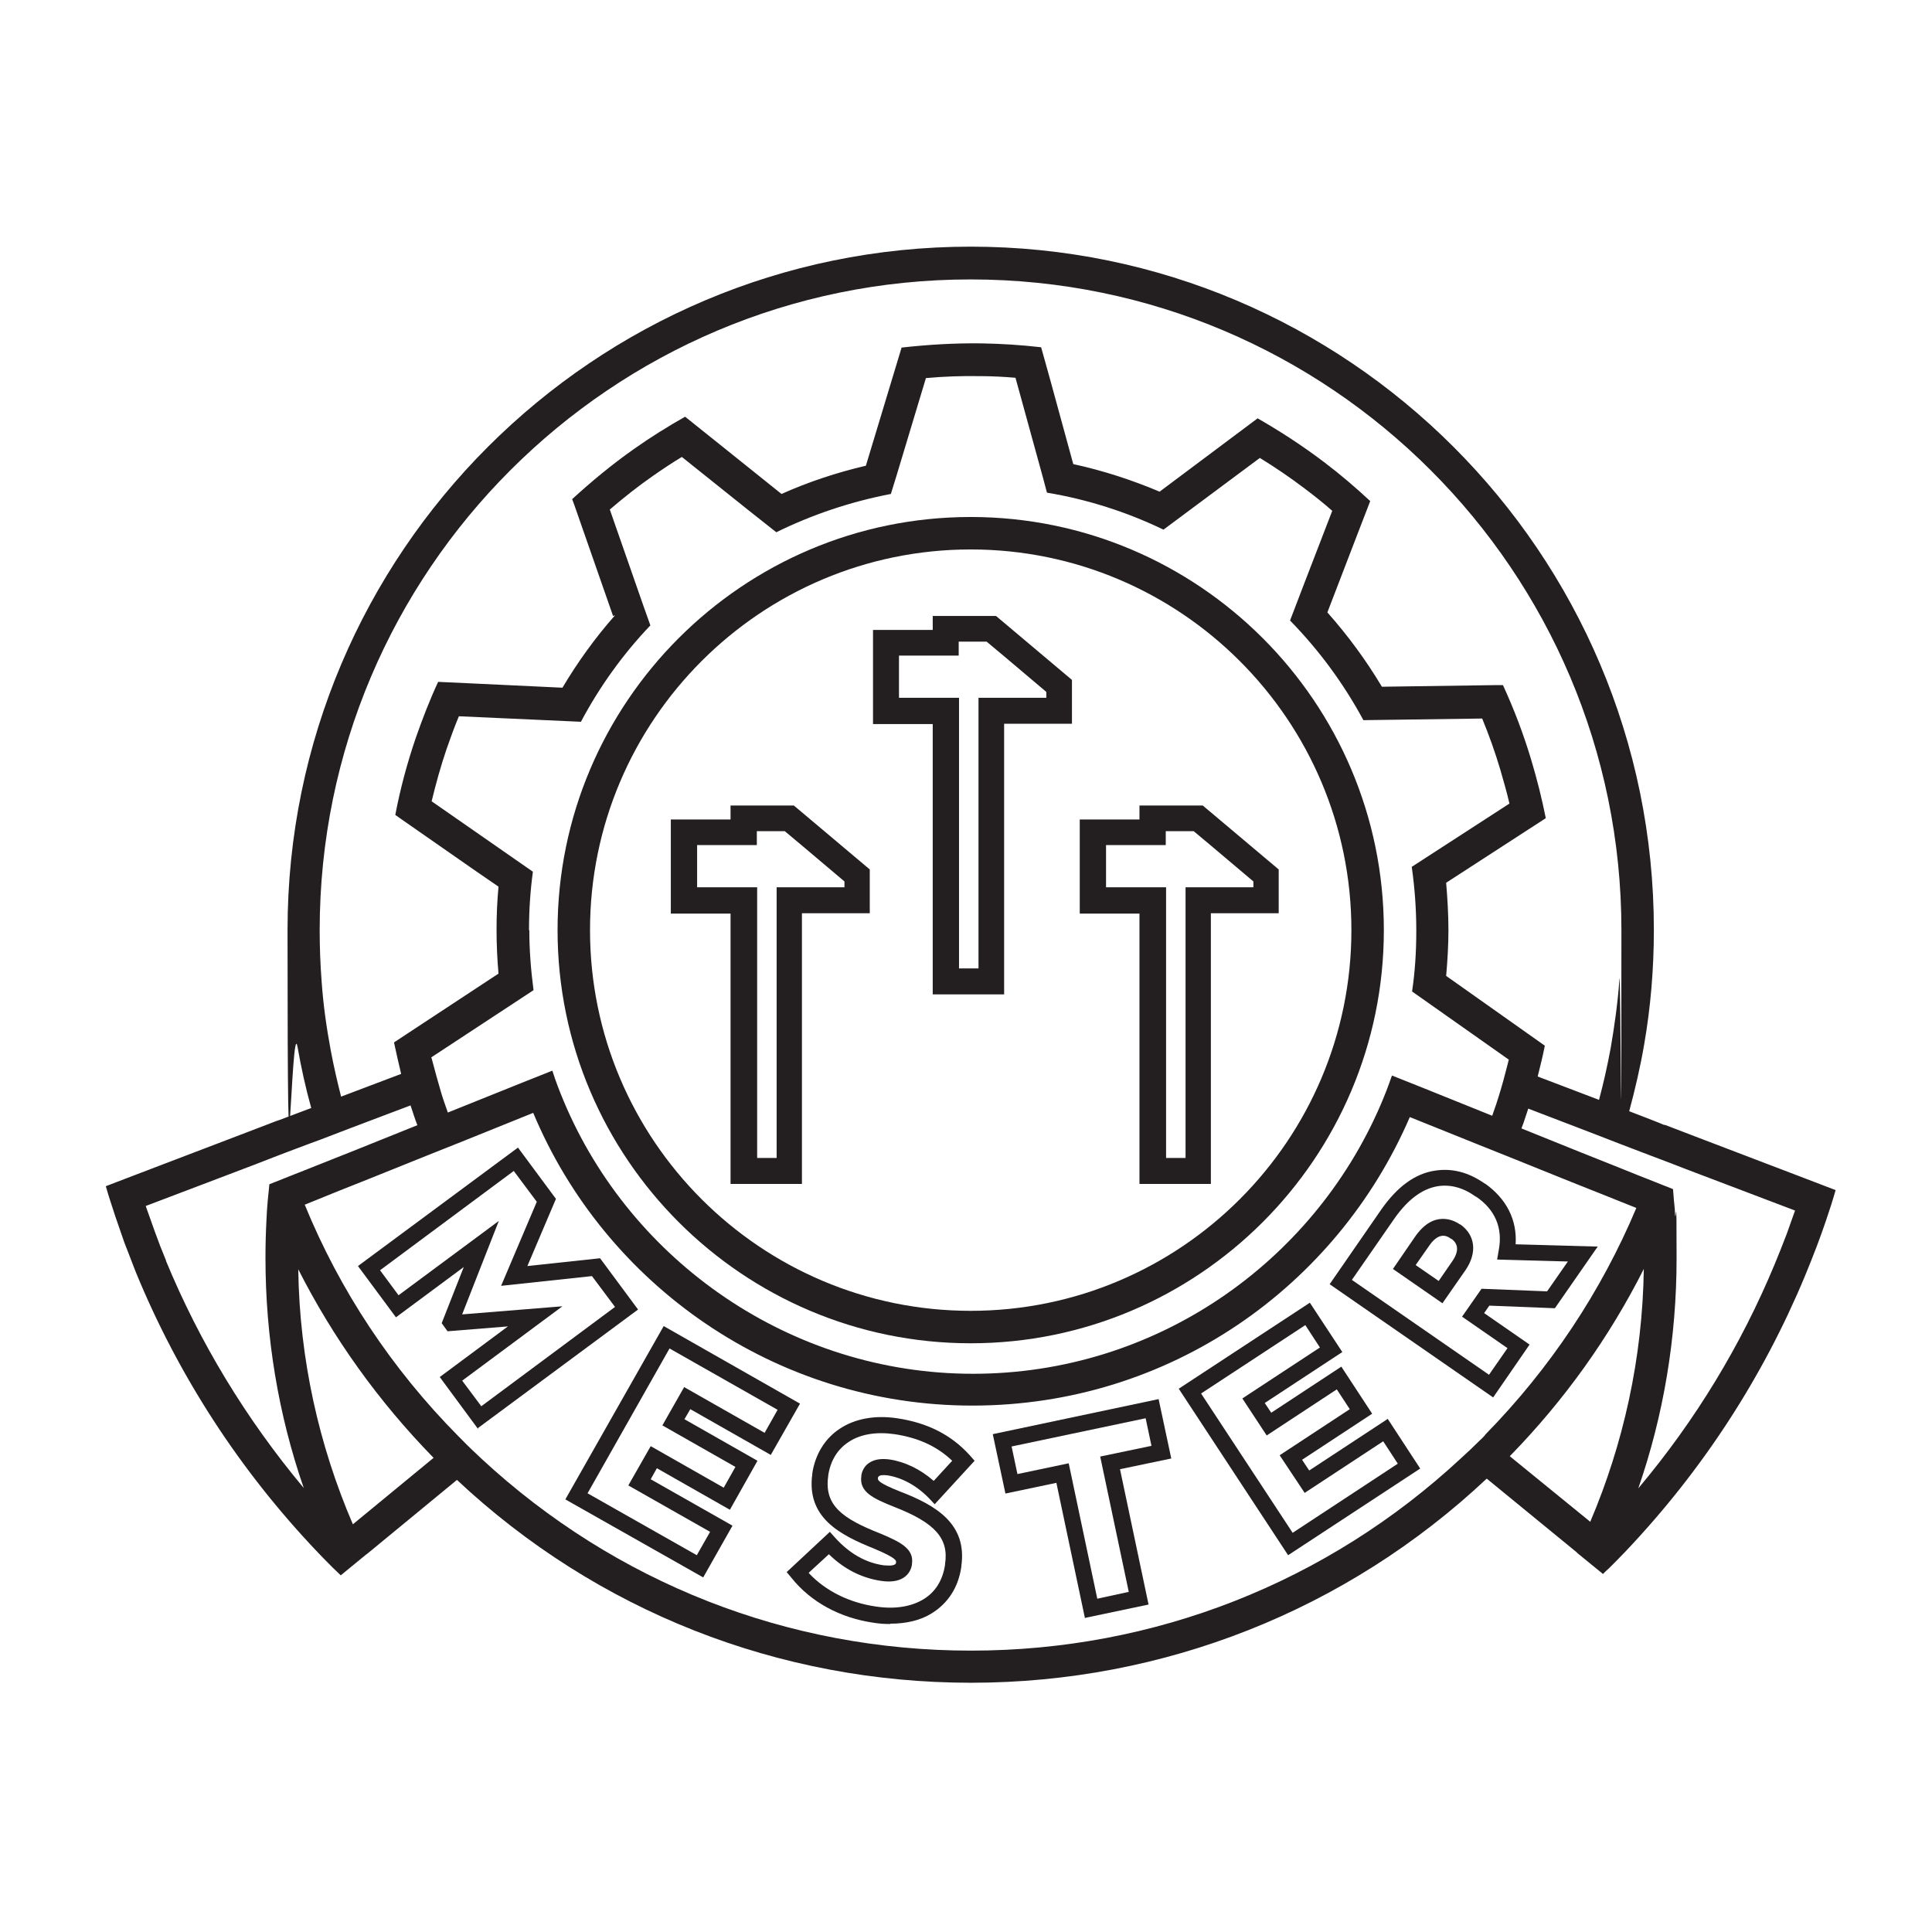 <?xml version="1.0" encoding="UTF-8"?>
<svg id="Gotham_Black_10_8" data-name="Gotham Black +10/8" xmlns="http://www.w3.org/2000/svg" version="1.1" viewBox="0 0 595.3 595.3">
  <defs>
    <style>
      .cls-1 {
        fill: #231f20;
        stroke-width: 0px;
      }
    </style>
  </defs>
  <path class="cls-1" d="M299.1,413.9c70.2,0,127.3-57.1,127.3-127.3s-57.1-127.3-127.3-127.3-127.3,57.1-127.3,127.3,57.1,127.3,127.3,127.3ZM299.1,169.3c64.7,0,117.3,52.6,117.3,117.3s-52.6,117.3-117.3,117.3-117.3-52.6-117.3-117.3,52.6-117.3,117.3-117.3Z"/>
  <path class="cls-1" d="M287.4,306.4h22v-83.4h20.9v-13.5l-20.9-17.6-2.5-2.1h-19.5v4.3s-18.4,0-18.4,0v29h18.4v83.4ZM277,215v-13h18.4v-4.3s8.6,0,8.6,0l5.5,4.6,12.9,10.9v1.8h-20.9v83.4h-6v-83.4h-18.4Z"/>
  <path class="cls-1" d="M351.1,364.8h22v-83.4h20.9v-13.5l-20.9-17.6-2.5-2.1h-19.5v4.3h-18.4v29h18.4v83.4ZM340.8,273.4v-13h18.4v-4.3s8.6,0,8.6,0l5.5,4.6,12.9,10.9v1.8h-20.9v83.4h-6v-83.4h-18.4Z"/>
  <path class="cls-1" d="M225.1,364.8h22v-83.4h20.9v-13.5l-20.9-17.6-2.5-2.1h-19.5v4.3h-18.4v29h18.4v83.4ZM214.8,273.4v-13h18.4v-4.3s8.6,0,8.6,0l5.5,4.6,12.9,10.9v1.8h-20.9v83.4h-6v-83.4h-18.4Z"/>
  <path class="cls-1" d="M556.2,363.1l-33.8-12.9-9.4-3.6h-.3c0-.1-10.7-4.2-10.7-4.2,1.8-6.7,3.4-13.5,4.6-20.5,2-11.5,3-23.3,3-35.4,0-116.1-94.4-210.5-210.5-210.5s-210.5,94.4-210.5,210.5,1.1,24.4,3.1,36.2c1.1,6.3,2.5,12.6,4.2,18.7l-9.8,3.7-.9.3-9.4,3.6-33.8,12.9-9.4,3.6c.9,3.2,2,6.4,3,9.5.9,2.6,1.8,5.2,2.7,7.8,1.2,3.1,2.4,6.2,3.6,9.3,13,31.6,31.8,60.8,56,86.2,1.5,1.6,3.1,3.2,4.7,4.8.8.8,1.6,1.5,2.4,2.3,0,0,0,0,0,0h0s7.8-6.4,7.8-6.4l.3-.2,27.7-22.8c43.1,40.4,99.1,62.5,158.4,62.5s115.7-22.3,158.9-62.9l27.6,22.6.4.4,7.6,6.2.2.2c.6-.6,1.2-1.2,1.9-1.8,1.8-1.8,3.5-3.5,5.2-5.3,23.7-25,42.2-53.6,55.1-84.6,1.3-3.1,2.5-6.2,3.7-9.3,1-2.6,1.9-5.2,2.8-7.8,1.1-3.2,2.1-6.3,3-9.5l-9.4-3.6ZM299.1,86.1c110.6,0,200.5,89.9,200.5,200.5s-.2,10.1-.6,15c-.5,7.2-1.5,14.3-2.7,21.3-1,5.4-2.2,10.8-3.6,16l-18.9-7.2h0c.8-3.2,1.6-6.4,2.2-9.5l-1.7-1.2h0s-28.7-20.3-28.7-20.3c.4-4.6.7-9.3.7-14.1s-.3-9.8-.7-14.6l21.6-14s0,0,0,0l9.1-5.9c-1.2-6-2.7-12-4.5-18-2.4-8-5.3-15.6-8.7-23h-2s0,0,0,0l-35.3.5c-4.9-8.2-10.5-15.8-16.8-22.9l9.3-24.2s0,0,0,0l3.9-10.1c-4.5-4.2-9.2-8.2-14.2-12-6.6-5-13.5-9.5-20.5-13.5l-1.6,1.2h0s-28.6,21.4-28.6,21.4c-8.5-3.6-17.4-6.5-26.6-8.5l-7-25.6s0,0,0,0l-2.9-10.4c-6.1-.7-12.3-1.1-18.5-1.2-8.3-.1-16.5.4-24.5,1.3l-.6,2h0s-10.4,34.4-10.4,34.4c-9,2.1-17.7,5-26,8.7l-21.2-17s0,0,0,0l-8.5-6.8c-5.3,3-10.6,6.3-15.7,9.9-6.8,4.8-13.1,10-19.1,15.5l.7,1.9h0s11.9,34.1,11.9,34.1l.6-.2c-6.1,6.9-11.5,14.4-16.2,22.3h0s-27.5-1.3-27.5-1.3c0,0,0,0,0,0l-10.8-.5c-2.6,5.6-4.8,11.3-6.9,17.3-2.7,7.9-4.8,15.8-6.3,23.7l1.7,1.2h0s23.4,16.3,23.4,16.3h0s6.7,4.6,6.7,4.6c-.4,4.3-.6,8.7-.6,13.2s.2,9.1.6,13.6l-23.1,15.2s0,0,0,0l-9.1,6c.7,3.2,1.4,6.4,2.2,9.7l-18.5,7c-1.2-4.7-2.3-9.5-3.2-14.3-1.3-7-2.3-14-2.8-21.2-.4-5.2-.6-10.5-.6-15.8,0-110.6,89.9-200.5,200.5-200.5ZM163,286.6c0-6.1.4-12.1,1.2-18l-9.2-6.4h0s-22-15.3-22-15.3c1.3-5.4,2.8-10.8,4.6-16.1,1.2-3.4,2.4-6.8,3.8-10.1l26.6,1.2h0s11,.5,11,.5c5.8-10.9,13-20.9,21.4-29.7l-2.1-5.9-10.4-29.8c4.2-3.6,8.6-7.1,13.2-10.3,3-2.1,6-4.1,9-5.9l20.5,16.4,8.6,6.8c11-5.4,22.8-9.4,35.3-11.8l1.7-5.5h0l9.1-30.2c5.5-.5,11.1-.7,16.8-.6,3.6,0,7.2.2,10.8.5l8.5,30.9,1.2,4.5c12.6,2.1,24.7,6,35.9,11.4l9-6.7h0l20.7-15.4c4.7,2.9,9.3,6,13.9,9.5,2.9,2.2,5.7,4.4,8.4,6.8l-9.1,23.6h0l-3.9,10.2c8.9,9.1,16.5,19.4,22.6,30.7l36.6-.5c2.1,5.1,4,10.4,5.6,15.8,1,3.5,2,6.9,2.8,10.4l-30.1,19.5c.9,6.4,1.4,12.9,1.4,19.6s-.4,12.7-1.3,18.8l29.8,21c-.1.5-.3,1.1-.4,1.6h0c-.8,3.2-1.7,6.5-2.7,9.7-.5,1.6-1,3.2-1.6,4.8-.1.4-.3.8-.4,1.2l-21.6-8.7-9.3-3.7c-1.1,3.2-2.3,6.3-3.6,9.3-21,48.5-69.3,82.6-125.5,82.6s-105.4-34.7-126.1-84c-1.3-3.1-2.5-6.2-3.5-9.4l-9.3,3.7-22.9,9.2c-.7-2-1.4-3.9-2-5.9,0-.2-.2-.5-.2-.7-.9-3-1.7-6-2.5-9-.1-.5-.3-1-.4-1.4l31.5-20.7c-.8-6.1-1.3-12.3-1.3-18.5ZM51.2,388.5c-1.3-3.1-2.5-6.2-3.6-9.3-.9-2.5-1.8-5-2.7-7.6l33.7-12.8,5.4-2.1,3.9-1.5,6.9-2.6,3.8-1.4,9.4-3.6,18.5-7c.7,2,1.3,4.1,2.1,6.1l-18.4,7.4-9.3,3.7-7.3,2.9-3.3,1.3-7.3,2.9c-.2,1.7-.3,3.4-.5,5-.2,2-.3,4.1-.4,6.1h0c-.2,3.8-.3,7.7-.3,11.6,0,24.5,4,48.4,11.8,70.9-17.8-21.3-32.1-44.9-42.5-70.1ZM108.7,469.6c-10.4-24.2-16.4-50.7-16.8-78.5,10.7,21.1,24.7,40.7,41.7,58.1l-24.9,20.5ZM457.5,442.3c-.4.4-.8.9-1.3,1.3-2,2-3.9,3.8-6,5.7-41.2,38.3-94.5,59.3-151,59.3s-109.5-20.9-150.7-59c-2.1-2-4.3-4-6.3-6.1-.3-.3-.6-.6-.9-.9-20.6-20.8-36.6-45-47.4-71.4l10.6-4.3,9.3-3.7,18.4-7.4,9.8-3.9,22.3-9c22.1,52.9,74.5,90.2,135.3,90.2s112.3-36.7,134.8-88.9l20.4,8.2,10.5,4.2,18.6,7.5,9.3,3.7h0s11,4.4,11,4.4c-10.8,25.7-26.5,49.4-46.6,69.9ZM490,468.9l-24.8-20.2c16.9-17.3,30.7-36.7,41.3-57.7-.4,27.6-6.3,53.9-16.5,77.9ZM550.5,380.3c-1.2,3.1-2.4,6.2-3.7,9.3-10.3,24.8-24.4,48.1-42,69,7.8-22.5,11.8-46.4,11.8-70.9s-.2-9.3-.5-13.9c0-1.2-.2-2.5-.3-3.7-.1-1.3-.2-2.5-.3-3.7l-7.8-3.1-2.8-1.1-8.2-3.3h0s-9.3-3.7-9.3-3.7l-18.6-7.5c.2-.5.4-1.1.6-1.6.5-1.5,1-3,1.5-4.5l18.8,7.2,9.3,3.6,4.7,1.8,6.3,2.4,4.5,1.7,4.9,1.9,33.7,12.8c-.9,2.5-1.8,5.1-2.7,7.6Z"/>
  <g>
    <path class="cls-1" d="M147.3,440.3l-11.8-16,21-15.6-18.6,1.5-1.8-2.5,6.8-17.3-20.9,15.5-11.7-15.8,49.3-36.5,11.7,15.8-8.8,20.7,22.4-2.4,11.7,15.8-49.3,36.5ZM142.4,425.4l5.9,7.9,41.2-30.6-7.1-9.5-28,3,11-25.9-7.1-9.5-41.2,30.6,5.7,7.7,30.9-22.9-11.3,28.8,30.9-2.5-31,23Z"/>
    <path class="cls-1" d="M216.6,486l-42.4-24,30.3-53.4,42,23.9-9,15.8-24.8-14.1-1.8,3.1,22.5,12.8-8.5,15.1-22.5-12.8-1.9,3.4,25.2,14.3-9,15.9ZM181,460.1l33.7,19.1,4.1-7.2-25.2-14.3,6.9-12.1,22.5,12.8,3.6-6.4-22.5-12.8,6.7-11.8,24.8,14.1,4-7.1-33.3-18.9-25.3,44.7Z"/>
    <path class="cls-1" d="M274.3,500.4c-1.7,0-3.4-.1-5.2-.4-10.3-1.5-19.3-6.4-25.2-13.8l-1.5-1.8,13.3-12.4,1.7,1.9c4.4,4.8,9.3,7.6,14.8,8.4.6,0,3.7.5,3.9-.8v-.2c0-.4.2-1.2-6.7-4.1-10.7-4.3-21-9.6-19.1-23.1v-.2c.9-5.8,3.9-10.7,8.5-13.7,4.7-3.1,10.8-4.2,17.6-3.2,9.4,1.4,16.7,5.1,22.4,11.4l1.5,1.7-12.3,13.4-1.8-1.9c-3.8-3.9-8.3-6.3-12.7-7-1.6-.2-2.4,0-2.6.2-.2.1-.3.3-.4.5v.2c0,.5-.2,1.3,6.9,4.1,10.9,4.2,20.7,9.9,18.8,23v.2c-.9,6.3-4.1,11.2-9.1,14.3-3.5,2.2-7.9,3.2-12.8,3.2ZM249.3,484.8c5.1,5.4,12.3,9,20.5,10.2,5.8.9,10.9.1,14.7-2.2,3.7-2.2,6-5.9,6.7-10.7v-.2c1.2-7.9-3.1-12.7-15.7-17.6-6.5-2.6-10.8-4.6-10.1-9.5v-.2c.3-1.9,1.4-3.4,3-4.2,1.5-.8,3.4-1,5.7-.7,4.7.7,9.5,3,13.6,6.6l5.7-6.2c-4.6-4.4-10.4-7.1-17.8-8.2-5.6-.8-10.5,0-14.1,2.4-3.5,2.3-5.6,5.8-6.3,10.3v.2c-1.3,9,4.3,13.1,16,17.7,6.2,2.6,10.5,4.7,9.8,9.4v.2c-.5,3.1-3.2,6-9.6,5-5.9-.9-11.3-3.6-16-8.2l-6.2,5.7Z"/>
    <path class="cls-1" d="M334.3,498.6l-8.8-41.7-15.7,3.3-3.9-18.3,51.1-10.8,3.9,18.3-15.8,3.3,8.8,41.7-19.5,4.1ZM329.3,450.9l8.8,41.7,9.7-2.1-8.8-41.7,15.8-3.3-1.8-8.5-41.3,8.7,1.8,8.5,15.7-3.3Z"/>
    <path class="cls-1" d="M396.9,479.2l-33.7-51.3,40.4-26.5,10,15.2-23.9,15.7,2,3,21.6-14.2,9.5,14.5-21.6,14.2,2.2,3.3,24.2-15.9,10,15.3-40.7,26.7ZM370.1,429.4l28.2,42.9,32.4-21.3-4.5-6.9-24.2,15.9-7.7-11.6,21.6-14.2-4-6.1-21.6,14.2-7.5-11.4,23.9-15.7-4.5-6.9-32,21Z"/>
    <path class="cls-1" d="M460.1,430.6l-50.4-34.9,15.9-23c4.9-7,10.4-11.1,16.6-12,5.3-.8,10.3.5,15.3,4h.1c6.6,4.7,9.9,11.2,9.4,18.7l25.3.7-13.2,19-20.2-.8-1.6,2.3,14,9.7-11.3,16.4ZM416.6,394.4l42.2,29.2,5.7-8.2-14-9.7,6-8.6,20.2.8,6.4-9.2-21.8-.6.5-2.9c1.3-6.8-1.1-12.5-7-16.5h-.1c-3.9-2.8-7.8-3.8-11.7-3.2-4.8.8-9.2,4.1-13.3,9.9l-13.1,18.9ZM444.5,401.6l-15.3-10.6,7-10.2c1.8-2.5,3.8-4.2,6.1-4.9,2.5-.7,5.1-.3,7.6,1.4h.1c4.6,3.3,5.2,8.7,1.6,14l-7.1,10.2ZM436.2,389.8l7.1,4.9,4.2-6.1c1.2-1.7,2.7-4.8-.3-6.9h-.1c-1.2-.9-2.2-1.1-3.3-.8-1.1.3-2.3,1.3-3.4,2.9l-4.2,6Z"/>
  </g>
</svg>